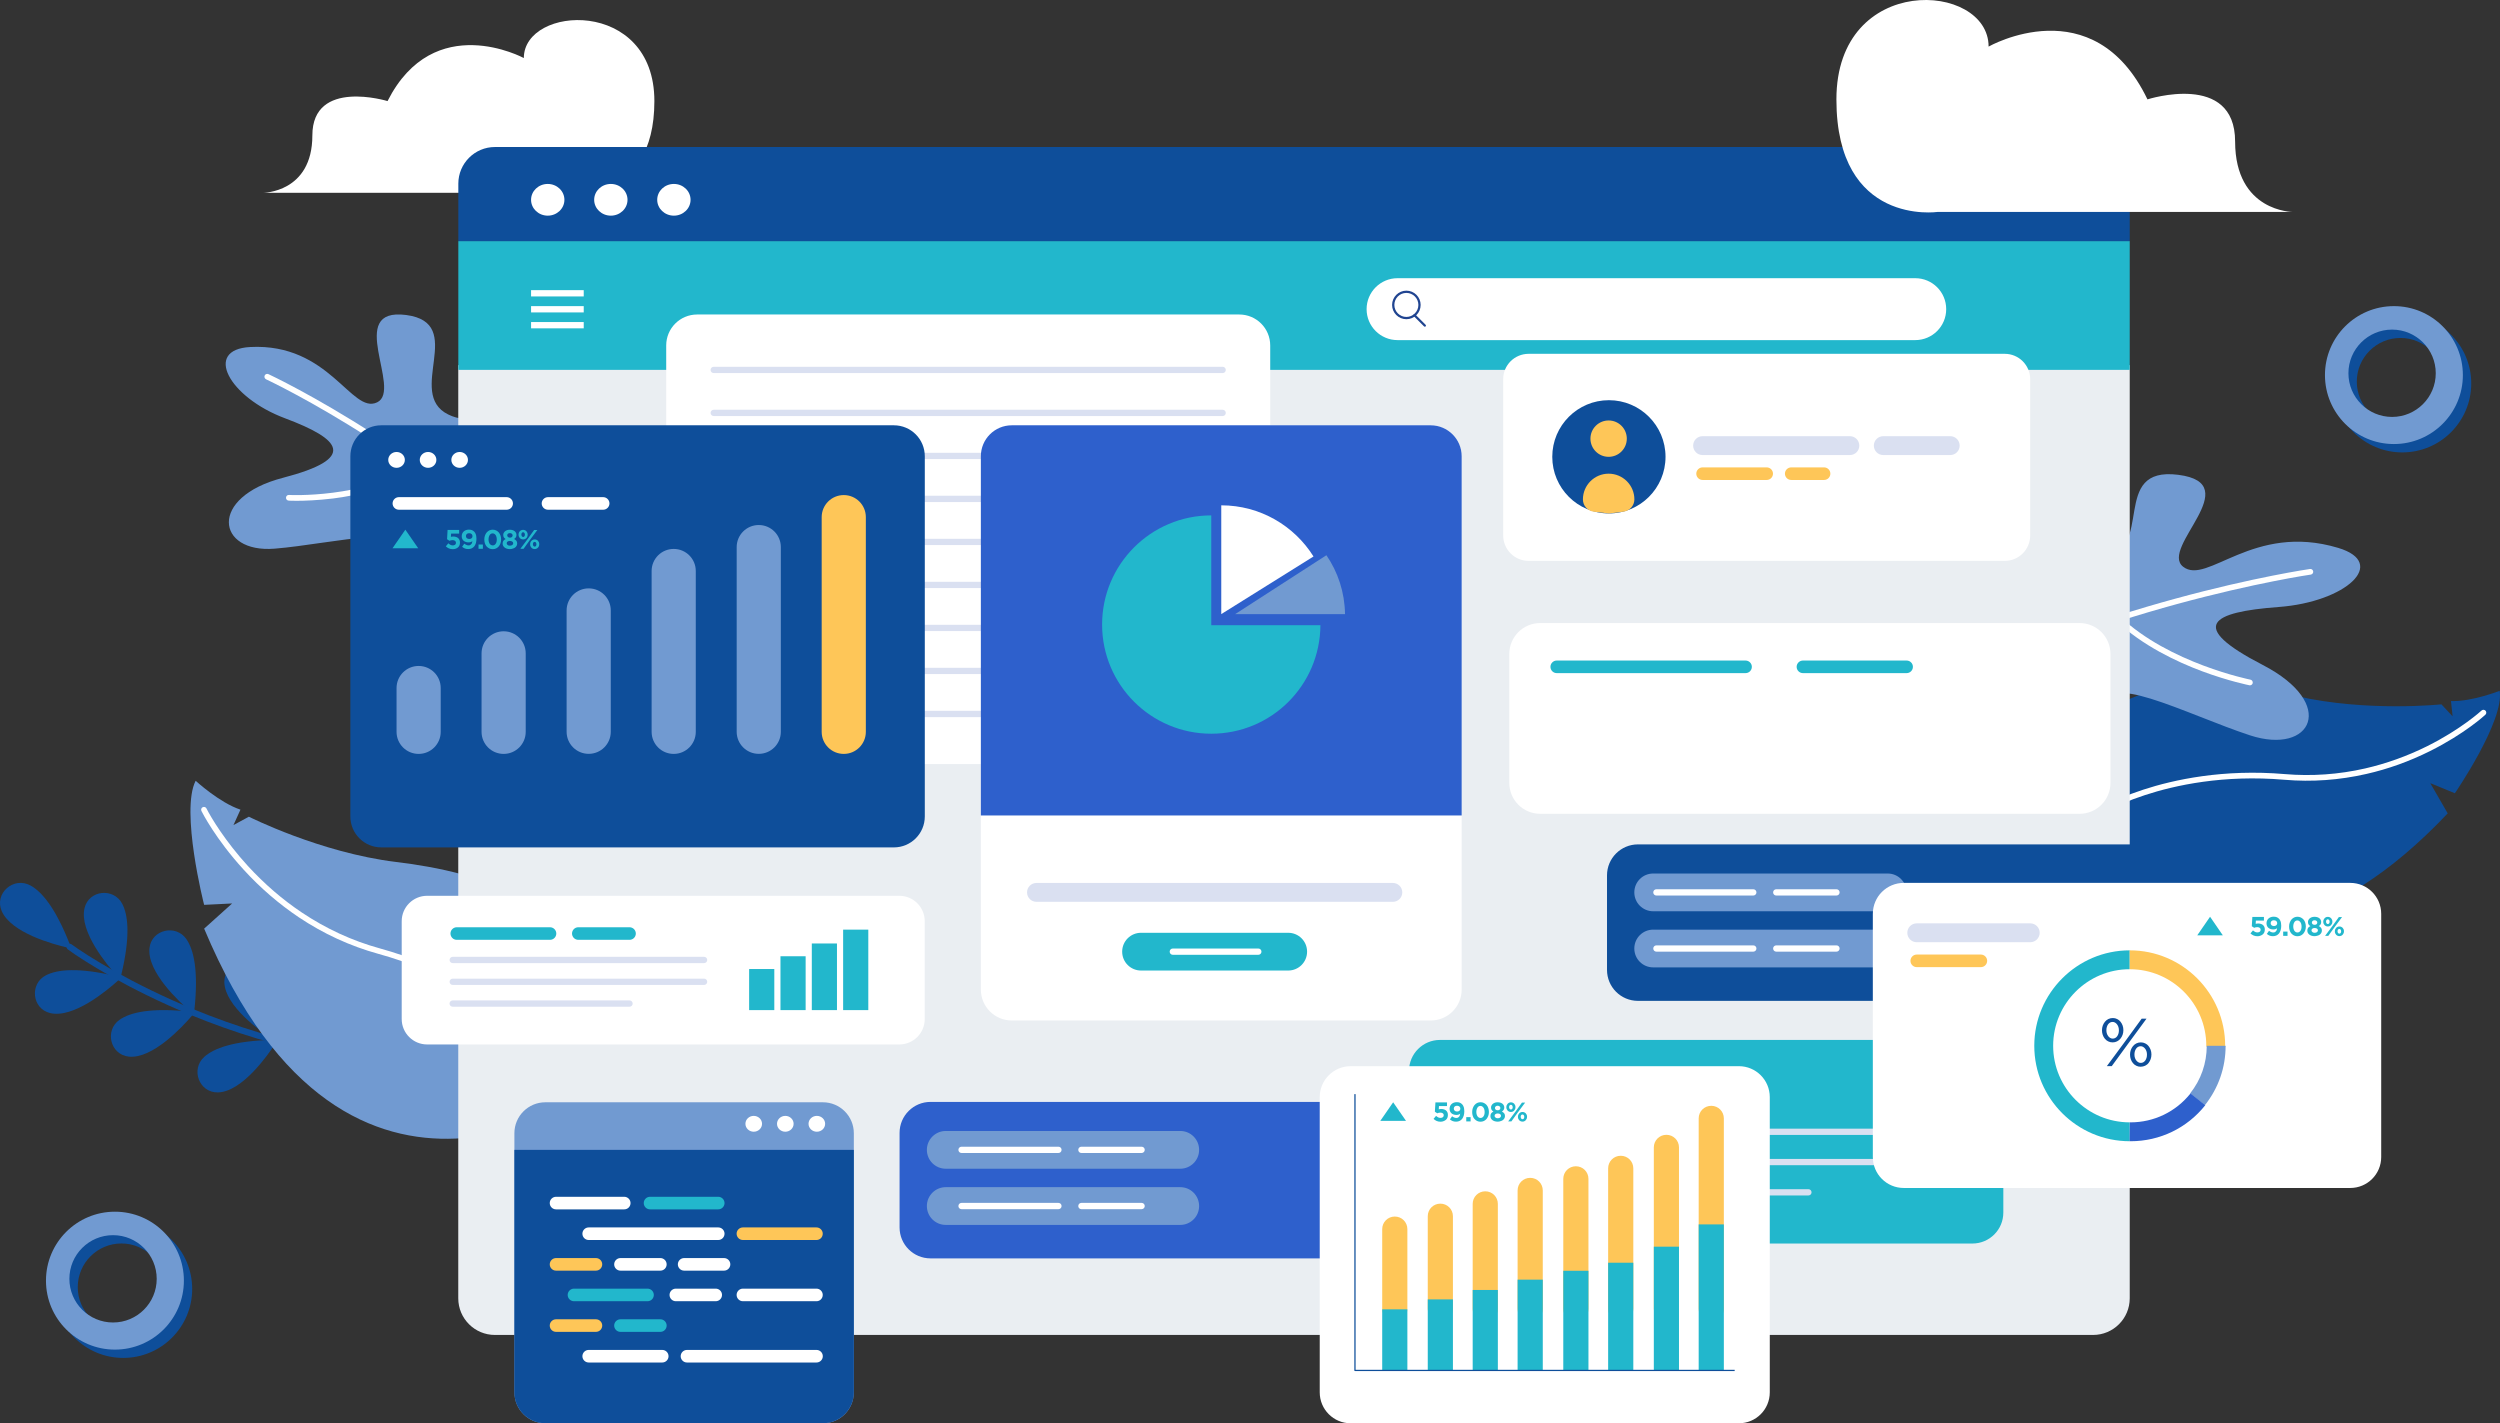 <?xml version="1.0" encoding="UTF-8"?>
<svg id="Layer_2" data-name="Layer 2" xmlns="http://www.w3.org/2000/svg" viewBox="0 0 3973.48 2262.16">
  <rect x="0" y="0" width="3973.48" height="2262.16" fill="#333333" stroke="none"/>
  <defs>
    <style>
      .cls-1 {
        fill: #719ad1;
      }

      .cls-1, .cls-2, .cls-3, .cls-4, .cls-5, .cls-6, .cls-7, .cls-8, .cls-9 {
        stroke-width: 0px;
      }

      .cls-2 {
        fill: #2e60cc;
      }

      .cls-3 {
        fill: #0e4e9a;
      }

      .cls-4 {
        fill: #22b7cc;
      }

      .cls-5 {
        fill: #204490;
      }

      .cls-6 {
        fill: #dae0f1;
      }

      .cls-7 {
        fill: #fec658;
      }

      .cls-8 {
        fill: #fff;
      }

      .cls-9 {
        fill: #eaeef2;
      }
    </style>
  </defs>
  <g id="Layer_2-2" data-name="Layer 2">
    <g id="Background">
      <g>
        <g>
          <path class="cls-3" d="m3972.97,1097.96s-44.2,17.5-77.4,16.3l2.6,24.3-17.8-19.1s-118,12.6-230.2-13.1c-112.1-25.7-358.1-66.3-394.8,202.9,0,0,262.5,377.6,635-16.5l-27.7-48,39.1,16s78.8-114.8,71.2-162.8h0Z"/>
          <path class="cls-8" d="m3325.67,1300.56c-1.5,0-2.9-.7-3.8-2-1.4-2.1-.8-4.9,1.3-6.2,1.2-.8,30.4-19.9,83.1-37.2,48.6-15.9,127.2-33.2,225.5-24.8,42.5,3.6,85.4.6,127.4-9,33.6-7.7,66.8-19.6,98.6-35.4,54.2-27,86-56.3,86.3-56.6,1.8-1.7,4.7-1.6,6.4.2,1.7,1.8,1.6,4.7-.2,6.4-1.3,1.2-32.9,30.3-88.2,57.9-32.5,16.2-66.3,28.4-100.7,36.2-43,9.9-86.9,13-130.4,9.3-96.8-8.3-174.1,8.7-221.9,24.4-51.7,16.9-80.7,36-81,36.2-.7.4-1.6.6-2.4.6h0Z"/>
        </g>
        <g>
          <path class="cls-1" d="m3124.97,1076.26s-88.8-181.5,19.2-233.5,112,60,197,46,11-148.1,121-134.1c110,14.1-30.5,116.1,7.7,146.1s111-70.6,246.3-30c80,24,12.8,86-94.6,94s-145.4,30-25.4,92,78,144-20,112-250-112-218-34-126,182-228-50"/>
          <g>
            <path class="cls-8" d="m3010.07,1139.26c-1.6,0-3.1-.8-3.9-2.3-1.2-2.2-.4-4.9,1.7-6.1,162.6-91.1,334.3-147.9,449.8-179.4,125.1-34.2,212.9-47,213.8-47.1,2.5-.4,4.7,1.3,5.1,3.8s-1.4,4.7-3.8,5.1c-.9.1-88.3,12.9-212.9,46.9-114.9,31.4-285.8,87.9-447.6,178.5-.7.4-1.4.6-2.2.6h0Z"/>
            <path class="cls-8" d="m3576.07,1089.26c-.3,0-.6,0-.9-.1s-33.2-6.6-75.5-22.4c-39.1-14.6-94.5-40.4-136.5-80.4-1.8-1.7-1.9-4.6-.2-6.4s4.6-1.9,6.4-.2c78.3,74.5,206.3,100.2,207.5,100.5,2.4.5,4,2.8,3.6,5.3-.4,2.2-2.3,3.7-4.4,3.7h0Z"/>
          </g>
        </g>
        <g>
          <path class="cls-3" d="m716.57,1697.26c-65.8,0-132.2-6.5-198.6-19.4-72.8-14.2-145.4-36.1-215.9-65.1-96.1-39.6-169.1-85.2-194.3-103.8-2.2-1.6-2.7-4.8-1.1-7,1.6-2.2,4.8-2.7,7-1.1,24.9,18.4,97.2,63.5,192.5,102.7,69.9,28.8,141.9,50.4,213.9,64.5,90,17.5,180.4,23.1,268.7,16.5,2.8-.2,5.2,1.9,5.4,4.6.2,2.8-1.9,5.2-4.6,5.4-24.2,1.8-48.6,2.7-73,2.7h0Z"/>
          <path class="cls-3" d="m48.57,1407.46c17.8,9.8,39.6,35.2,62.3,93.3,1.1,2.8-1.4,5.8-4.4,5.1-21.8-5-88.5-23-103.7-57.7-12.3-28.2,18.8-55.6,45.8-40.7h0Z"/>
          <path class="cls-3" d="m194.37,1436.66c9.3,18,13.1,51.4-1.7,113.1-.7,3-4.5,3.9-6.5,1.7-15.2-16.8-60.7-70.8-51.8-108.1,6.8-28.8,46.4-33,60-6.7h0Z"/>
          <path class="cls-3" d="m72.97,1550.16c18-9.3,51.4-13.1,113.1,1.7,3,.7,3.9,4.5,1.7,6.5-16.8,15.2-70.8,60.7-108.1,51.8-28.8-6.9-33-46.5-6.7-60Z"/>
          <path class="cls-3" d="m296.27,1492.66c11.5,16.7,19.5,49.3,12.7,112.4-.3,3-3.9,4.5-6.3,2.5-17.2-14.7-69.2-62.6-65.1-100.6,3.1-29.5,41.9-38.6,58.7-14.3h0Z"/>
          <path class="cls-3" d="m190.27,1620.66c16.7-11.5,49.4-19.5,112.4-12.7,3,.3,4.5,3.9,2.5,6.3-14.7,17.2-62.6,69.2-100.6,65.1-29.5-3.2-38.7-41.9-14.3-58.7h0Z"/>
          <path class="cls-3" d="m412.97,1539.36c13.6,15.1,25.7,46.4,27.1,109.8.1,3.1-3.3,4.9-5.9,3.3-19-12.4-76.7-53.1-77.6-91.3-.6-29.7,36.6-43.8,56.4-21.8h0Z"/>
          <path class="cls-3" d="m324.57,1679.86c15.1-13.6,46.4-25.7,109.8-27.1,3.1-.1,4.9,3.3,3.3,5.9-12.4,19-53.1,76.7-91.3,77.6-29.7.7-43.8-36.5-21.8-56.4Z"/>
        </g>
        <g>
          <path class="cls-1" d="m310.97,1240.96s37.8,34.8,71.2,45.9l-11.1,24.5,24.5-13.3s113,57.1,233.6,71.9,379.7,63.8,321.1,359.6c0,0-394.5,298.1-625.8-253.6l44.5-40-44.5,2.2c-.2-.1-38-149.7-13.5-197.2h0Z"/>
          <path class="cls-8" d="m884.87,1694.06c-1.4,0-2.8-.7-3.7-1.9-.2-.3-22.6-31.3-68.2-68.3-42-34.2-112.8-80.6-211.9-107.9-44.6-12.3-87.1-31.9-126.4-58.2-31.4-21.1-60.8-46.4-87.3-75.4-45.2-49.4-66.3-91.6-67.2-93.4-1.1-2.2-.2-4.9,2-6s4.9-.2,6,2c7.3,14.7,30.4,52.7,65.9,91.5,26.1,28.4,54.9,53.3,85.7,73.9,38.4,25.7,80,44.9,123.6,56.9,100.7,27.8,172.8,75.1,215.5,109.9,46.4,37.8,68.6,68.6,69.5,69.9,1.4,2,1,4.8-1,6.3-.7.4-1.6.7-2.5.7h0Z"/>
        </g>
        <g>
          <path class="cls-1" d="m845.77,891.06s124.8-153.4,46.9-229.4c-78-75.9-111.7,30.9-180.3-2.9s30.7-145.2-66.8-158.1c-97.6-12.8-5.4,119.1-46.1,138.8s-75.5-94.5-201.8-87.9c-74.7,3.9-34.2,79.7,55.2,113.2,89.3,33.4,115.8,63.7-3.3,94.7-119,30.9-105.4,119.9-13.3,112.6,92.2-7.3,243.4-47.9,195,19.5-48.4,67.4,58.1,205.4,207.8,6.5"/>
          <g>
            <path class="cls-8" d="m927.77,979.46c-1.2,0-2.5-.5-3.3-1.5-113.3-126-243.7-221.3-333.1-279.1-96.9-62.6-167.8-95.7-168.5-96-2.2-1.1-3.2-3.7-2.2-6s3.7-3.2,6-2.2c.7.3,72.2,33.7,169.6,96.6,89.9,58.1,220.9,153.9,334.9,280.6,1.7,1.8,1.5,4.7-.3,6.3-.9.9-2,1.3-3.1,1.3h0Z"/>
            <path class="cls-8" d="m471.77,795.96c-7.9,0-12.6-.2-13-.3-2.5-.1-4.4-2.3-4.2-4.8.1-2.5,2.3-4.4,4.8-4.2,1.2.1,117,6,203.7-46.9,2.1-1.3,4.9-.6,6.2,1.5,1.3,2.1.6,4.9-1.5,6.2-46.7,28.5-101,40.1-138.3,44.8-24.9,3-45.3,3.7-57.7,3.7h0Z"/>
          </g>
        </g>
        <path class="cls-9" d="m3326.77,2121.76H786.57c-32.1,0-58.2-26.1-58.2-58.2V580.36h2656.6v1483.2c0,32.1-26.1,58.2-58.2,58.2h0Z"/>
        <path class="cls-1" d="m866.77,1751.96h441.1c27.2,0,49.2,22,49.2,49.2v411.8c0,27.2-22,49.2-49.2,49.2h-441.1c-27.2,0-49.2-22-49.2-49.2v-411.8c0-27.2,22.1-49.2,49.2-49.2Z"/>
        <path class="cls-8" d="m417.87,306.46h484.4s137.8,18.9,137.8-145.8-207.5-152.6-207.5-68.4c0,0-142.8-77.4-216.6,68.4,0,0-119.5-36.5-119.5,54.6,0,91.2-78.6,91.2-78.6,91.2h0Z"/>
        <g>
          <ellipse class="cls-8" cx="1197.97" cy="1786.16" rx="13.2" ry="12.6"/>
          <ellipse class="cls-8" cx="1248.17" cy="1786.16" rx="13.2" ry="12.6"/>
          <ellipse class="cls-8" cx="1298.27" cy="1786.16" rx="13.2" ry="12.6"/>
        </g>
        <g>
          <path class="cls-3" d="m3818.17,499.86c-60.6,0-109.6,49.1-109.6,109.6s49.1,109.6,109.6,109.6,109.6-49.1,109.6-109.6-49.1-109.6-109.6-109.6h0Zm-2.9,176.1c-38.3,0-69.4-31.1-69.4-69.4s31.1-69.4,69.4-69.4,69.4,31.1,69.4,69.4-31.1,69.4-69.4,69.4Z"/>
          <path class="cls-1" d="m3804.87,486.56c-60.6,0-109.6,49.1-109.6,109.6s49.1,109.6,109.6,109.6,109.6-49.1,109.6-109.6-49-109.6-109.6-109.6h0Zm-2.9,176.1c-38.3,0-69.4-31.1-69.4-69.4s31.1-69.4,69.4-69.4,69.4,31.1,69.4,69.4-31.1,69.4-69.4,69.4Z"/>
        </g>
        <g>
          <path class="cls-3" d="m195.87,1939.06c-60.6,0-109.6,49.1-109.6,109.6s49.1,109.6,109.6,109.6,109.6-49.1,109.6-109.6-49-109.6-109.6-109.6h0Zm-2.9,176.1c-38.3,0-69.4-31.1-69.4-69.4s31.1-69.4,69.4-69.4,69.4,31.1,69.4,69.4c0,38.4-31.1,69.4-69.4,69.4Z"/>
          <path class="cls-1" d="m182.67,1925.86c-60.6,0-109.6,49.1-109.6,109.6s49.1,109.6,109.6,109.6,109.6-49.1,109.6-109.6-49.1-109.6-109.6-109.6Zm-3,176.1c-38.3,0-69.4-31.1-69.4-69.4s31.1-69.4,69.4-69.4,69.4,31.1,69.4,69.4c0,38.3-31,69.4-69.4,69.4Z"/>
        </g>
        <path class="cls-2" d="m1478.97,1751.36h814.6c27.2,0,49.2,22,49.2,49.2v150.3c0,27.2-22,49.2-49.2,49.2h-814.6c-27.2,0-49.2-22-49.2-49.2v-150.3c0-27.2,22.1-49.2,49.2-49.2Z"/>
        <g>
          <path class="cls-1" d="m1503.17,1797.56h372.7c16.6,0,30,13.4,30,30h0c0,16.6-13.4,30-30,30h-372.7c-16.6,0-30-13.4-30-30h0c0-16.5,13.5-30,30-30Z"/>
          <path class="cls-8" d="m1682.27,1832.56h-154c-2.8,0-5-2.2-5-5s2.2-5,5-5h154c2.8,0,5,2.2,5,5s-2.2,5-5,5Z"/>
          <path class="cls-8" d="m1814.47,1832.56h-95.7c-2.8,0-5-2.2-5-5s2.2-5,5-5h95.7c2.8,0,5,2.2,5,5s-2.3,5-5,5Z"/>
        </g>
        <g>
          <path class="cls-1" d="m1503.17,1886.86h372.7c16.6,0,30,13.4,30,30h0c0,16.6-13.4,30-30,30h-372.7c-16.6,0-30-13.4-30-30h0c0-16.6,13.5-30,30-30Z"/>
          <path class="cls-8" d="m1682.27,1921.86h-154c-2.8,0-5-2.2-5-5s2.2-5,5-5h154c2.8,0,5,2.2,5,5s-2.2,5-5,5Z"/>
          <path class="cls-8" d="m1814.47,1921.86h-95.7c-2.8,0-5-2.2-5-5s2.2-5,5-5h95.7c2.8,0,5,2.2,5,5s-2.3,5-5,5Z"/>
        </g>
        <path class="cls-8" d="m2448.07,990.26h857.1c27.2,0,49.2,22,49.2,49.2v204.8c0,27.2-22,49.2-49.2,49.2h-857.1c-27.2,0-49.2-22-49.2-49.2v-204.8c0-27.2,22-49.2,49.2-49.2Z"/>
        <path class="cls-3" d="m817.57,1827.56h539.5v385.3c0,27.1-22.1,49.2-49.2,49.2h-441.1c-27.2,0-49.2-22.1-49.2-49.2v-385.3h0Z"/>
        <path class="cls-8" d="m1608.17,675.96h665.8c27.2,0,49.2,22,49.2,49.2v847.6c0,27.2-22,49.2-49.2,49.2h-665.8c-27.2,0-49.2-22-49.2-49.2v-847.6c0-27.2,22-49.2,49.2-49.2Z"/>
        <rect class="cls-4" x="728.47" y="383.16" width="2656.5" height="204.7"/>
        <path class="cls-8" d="m2221.27,442.16h822.8c27.2,0,49.2,22,49.2,49.2h0c0,27.2-22,49.2-49.2,49.2h-822.8c-27.2,0-49.2-22-49.2-49.2h0c0-27.1,22-49.2,49.2-49.2Z"/>
        <path class="cls-8" d="m992.17,1922.16h-108.4c-5.5,0-10-4.5-10-10s4.5-10,10-10h108.4c5.5,0,10,4.5,10,10s-4.4,10-10,10Z"/>
        <path class="cls-8" d="m1141.57,1970.86h-205.9c-5.5,0-10-4.5-10-10s4.5-10,10-10h205.9c5.5,0,10,4.5,10,10s-4.5,10-10,10Z"/>
        <path class="cls-7" d="m1297.77,1970.86h-117c-5.5,0-10-4.5-10-10s4.5-10,10-10h116.9c5.5,0,10,4.5,10,10s-4.4,10-9.9,10Z"/>
        <path class="cls-8" d="m1297.77,2165.56h-205.9c-5.5,0-10-4.5-10-10s4.5-10,10-10h205.9c5.5,0,10,4.5,10,10s-4.5,10-10,10Z"/>
        <path class="cls-8" d="m1052.57,2165.56h-116.9c-5.5,0-10-4.5-10-10s4.5-10,10-10h116.9c5.5,0,10,4.5,10,10s-4.5,10-10,10Z"/>
        <path class="cls-8" d="m1297.77,2068.16h-117c-5.5,0-10-4.5-10-10s4.5-10,10-10h116.9c5.5,0,10,4.5,10,10s-4.4,10-9.9,10Z"/>
        <path class="cls-4" d="m1029.17,2068.16h-116.9c-5.5,0-10-4.5-10-10s4.5-10,10-10h116.9c5.5,0,10,4.5,10,10s-4.4,10-10,10Z"/>
        <path class="cls-4" d="m1141.57,1922.16h-108.4c-5.5,0-10-4.5-10-10s4.5-10,10-10h108.4c5.5,0,10,4.5,10,10s-4.5,10-10,10Z"/>
        <path class="cls-7" d="m947.17,2019.56h-63.4c-5.5,0-10-4.5-10-10s4.5-10,10-10h63.4c5.5,0,10,4.5,10,10s-4.5,10-10,10Z"/>
        <path class="cls-8" d="m1150.77,2019.56h-63.4c-5.5,0-10-4.5-10-10s4.5-10,10-10h63.4c5.5,0,10,4.5,10,10s-4.5,10-10,10Z"/>
        <path class="cls-8" d="m1049.57,2019.56h-63.4c-5.5,0-10-4.5-10-10s4.5-10,10-10h63.4c5.5,0,10,4.5,10,10s-4.4,10-10,10Z"/>
        <path class="cls-7" d="m947.17,2116.86h-63.4c-5.5,0-10-4.5-10-10s4.5-10,10-10h63.4c5.5,0,10,4.5,10,10s-4.5,10-10,10Z"/>
        <path class="cls-4" d="m1049.57,2116.86h-63.4c-5.5,0-10-4.5-10-10s4.5-10,10-10h63.4c5.5,0,10,4.5,10,10s-4.4,10-10,10Z"/>
        <path class="cls-8" d="m1137.57,2068.16h-63.4c-5.5,0-10-4.5-10-10s4.5-10,10-10h63.4c5.5,0,10,4.5,10,10s-4.5,10-10,10Z"/>
        <g>
          <path class="cls-4" d="m1813.57,1482.56h233.9c16.6,0,30,13.4,30,30h0c0,16.6-13.4,30-30,30h-233.9c-16.6,0-30-13.4-30-30h0c0-16.6,13.4-30,30-30Z"/>
          <path class="cls-8" d="m1999.97,1517.56h-135.9c-2.8,0-5-2.2-5-5s2.2-5,5-5h135.9c2.8,0,5,2.2,5,5s-2.3,5-5,5Z"/>
        </g>
        <path class="cls-3" d="m2603.37,1342.06h814.6c27.2,0,49.2,22,49.2,49.2v150.3c0,27.2-22,49.2-49.2,49.2h-814.6c-27.2,0-49.2-22-49.2-49.2v-150.3c0-27.1,22-49.2,49.2-49.2Z"/>
        <path class="cls-4" d="m2288.67,1652.86h846.2c27.2,0,49.2,22,49.2,49.2v225.2c0,27.2-22,49.2-49.2,49.2h-846.2c-27.2,0-49.2-22-49.2-49.2v-225.2c0-27.2,22.1-49.2,49.2-49.2Z"/>
        <g>
          <rect class="cls-8" x="844.07" y="461.16" width="83.7" height="10"/>
          <rect class="cls-8" x="844.07" y="486.56" width="83.7" height="10"/>
          <rect class="cls-8" x="844.07" y="511.86" width="83.7" height="10"/>
        </g>
        <g>
          <path class="cls-5" d="m2235.27,507.36c-12.5,0-22.7-10.2-22.7-22.7s10.2-22.7,22.7-22.7,22.7,10.2,22.7,22.7-10.1,22.7-22.7,22.7Zm0-41.8c-10.6,0-19.1,8.6-19.1,19.1s8.6,19.1,19.1,19.1,19.1-8.6,19.1-19.1-8.5-19.1-19.1-19.1Z"/>
          <path class="cls-5" d="m2264.67,519.26c-.5,0-.9-.2-1.3-.5l-16.4-16.4c-.7-.7-.7-1.8,0-2.5s1.8-.7,2.5,0l16.4,16.4c.7.7.7,1.8,0,2.5-.3.3-.8.5-1.2.5h0Z"/>
        </g>
        <path class="cls-4" d="m3030.37,1069.86h-164.8c-5.5,0-10-4.5-10-10s4.5-10,10-10h164.8c5.5,0,10,4.5,10,10s-4.5,10-10,10Z"/>
        <path class="cls-4" d="m2774.37,1069.86h-300.1c-5.5,0-10-4.5-10-10s4.5-10,10-10h300.1c5.5,0,10,4.5,10,10s-4.5,10-10,10h0Z"/>
        <path class="cls-6" d="m2213.77,1433.36h-566.4c-8.3,0-15-6.7-15-15s6.7-15,15-15h566.4c8.3,0,15,6.7,15,15s-6.7,15-15,15Z"/>
        <path class="cls-6" d="m3114.07,1803.86h-808.9c-2.8,0-5-2.2-5-5s2.2-5,5-5h808.9c2.8,0,5,2.2,5,5s-2.2,5-5,5Z"/>
        <path class="cls-6" d="m3114.07,1851.96h-808.9c-2.8,0-5-2.2-5-5s2.2-5,5-5h808.9c2.8,0,5,2.2,5,5s-2.2,5-5,5Z"/>
        <path class="cls-6" d="m2874.27,1900.06h-569.1c-2.8,0-5-2.2-5-5s2.2-5,5-5h569.1c2.8,0,5,2.2,5,5s-2.2,5-5,5Z"/>
        <path class="cls-8" d="m678.87,1423.76h750.5c22.3,0,40.4,18.1,40.4,40.4v155.5c0,22.3-18.1,40.4-40.4,40.4h-750.5c-22.3,0-40.4-18.1-40.4-40.4v-155.5c0-22.3,18.1-40.4,40.4-40.4Z"/>
        <path class="cls-4" d="m1000.57,1493.76h-81.4c-5.5,0-10-4.5-10-10s4.5-10,10-10h81.4c5.5,0,10,4.5,10,10s-4.5,10-10,10Z"/>
        <path class="cls-4" d="m874.17,1493.76h-148.2c-5.5,0-10-4.5-10-10s4.5-10,10-10h148.2c5.5,0,10,4.5,10,10s-4.5,10-10,10Z"/>
        <path class="cls-6" d="m1119.07,1530.76h-399.5c-2.8,0-5-2.2-5-5s2.2-5,5-5h399.5c2.8,0,5,2.2,5,5s-2.3,5-5,5Z"/>
        <path class="cls-6" d="m1119.07,1565.46h-399.5c-2.8,0-5-2.2-5-5s2.2-5,5-5h399.5c2.8,0,5,2.2,5,5s-2.3,5-5,5Z"/>
        <path class="cls-6" d="m1000.57,1600.06h-281.1c-2.8,0-5-2.2-5-5s2.2-5,5-5h281.1c2.8,0,5,2.2,5,5s-2.2,5-5,5h0Z"/>
        <rect class="cls-4" x="1190.67" y="1540.16" width="40" height="65.3"/>
        <rect class="cls-4" x="1240.47" y="1519.86" width="40" height="85.6"/>
        <rect class="cls-4" x="1290.27" y="1499.56" width="40" height="105.9"/>
        <rect class="cls-4" x="1340.07" y="1477.56" width="40" height="127.9"/>
        <path class="cls-3" d="m786.67,233.66h2540.1c32.1,0,58.2,26.1,58.2,58.2v91.4H728.47v-91.4c0-32.1,26.1-58.2,58.2-58.2Z"/>
        <path class="cls-8" d="m3644.27,336.86h-564.8s-160.7,23.2-160.7-178.9,241.9-187.2,241.9-83.9c0,0,166.5-95,252.5,83.9,0,0,139.3-44.8,139.3,67,.1,111.9,91.8,111.9,91.8,111.9h0Z"/>
        <g>
          <ellipse class="cls-8" cx="870.57" cy="317.56" rx="26.5" ry="25.2"/>
          <ellipse class="cls-8" cx="970.87" cy="317.56" rx="26.5" ry="25.2"/>
          <ellipse class="cls-8" cx="1071.07" cy="317.56" rx="26.5" ry="25.2"/>
        </g>
        <g>
          <path class="cls-8" d="m2429.57,562.36h756.8c22.3,0,40.4,18.1,40.4,40.4v248.3c0,22.3-18.1,40.4-40.4,40.4h-756.8c-22.3,0-40.4-18.1-40.4-40.4v-248.3c-.1-22.3,18-40.4,40.4-40.4Z"/>
          <g>
            <circle class="cls-3" cx="2557.17" cy="726.06" r="90"/>
            <path class="cls-7" d="m2580.37,813.26l-23.2,2.9-24.1-2.9c-9.8-1.2-17.2-9.5-17.2-19.5h0c0-22.6,18.3-40.9,40.9-40.9h0c22.6,0,40.9,18.3,40.9,40.9v.1c-.1,9.8-7.5,18.2-17.3,19.4Z"/>
            <circle class="cls-7" cx="2556.67" cy="697.16" r="28.9" transform="translate(1853.33 3252.14) rotate(-89.86)"/>
          </g>
          <path class="cls-6" d="m2940.17,723.26h-234.1c-8.3,0-15-6.7-15-15s6.7-15,15-15h234.1c8.3,0,15,6.7,15,15s-6.7,15-15,15Z"/>
          <path class="cls-6" d="m3099.67,723.26h-106.4c-8.3,0-15-6.7-15-15s6.7-15,15-15h106.4c8.3,0,15,6.7,15,15s-6.7,15-15,15Z"/>
          <path class="cls-7" d="m2807.97,762.86h-101.9c-5.5,0-10-4.5-10-10s4.5-10,10-10h101.9c5.5,0,10,4.5,10,10s-4.5,10-10,10Z"/>
          <path class="cls-7" d="m2899.17,762.86h-52.2c-5.5,0-10-4.5-10-10s4.5-10,10-10h52.2c5.5,0,10,4.5,10,10s-4.5,10-10,10Z"/>
        </g>
        <g>
          <path class="cls-1" d="m2627.57,1388.36h372.7c16.6,0,30,13.4,30,30h0c0,16.6-13.4,30-30,30h-372.7c-16.6,0-30-13.4-30-30h0c0-16.6,13.4-30,30-30Z"/>
          <path class="cls-8" d="m2786.67,1423.36h-154c-2.8,0-5-2.2-5-5s2.2-5,5-5h154c2.8,0,5,2.2,5,5s-2.3,5-5,5Z"/>
          <path class="cls-8" d="m2918.87,1423.36h-95.7c-2.8,0-5-2.2-5-5s2.2-5,5-5h95.7c2.8,0,5,2.2,5,5s-2.3,5-5,5Z"/>
        </g>
        <g>
          <path class="cls-1" d="m2627.57,1477.56h372.7c16.6,0,30,13.4,30,30h0c0,16.6-13.4,30-30,30h-372.7c-16.6,0-30-13.4-30-30h0c0-16.6,13.4-30,30-30Z"/>
          <path class="cls-8" d="m2786.67,1512.56h-154c-2.8,0-5-2.2-5-5s2.2-5,5-5h154c2.8,0,5,2.2,5,5s-2.3,5-5,5Z"/>
          <path class="cls-8" d="m2918.87,1512.56h-95.7c-2.8,0-5-2.2-5-5s2.2-5,5-5h95.7c2.8,0,5,2.2,5,5s-2.3,5-5,5Z"/>
        </g>
        <path class="cls-8" d="m3025.87,1403.26h709.6c27.2,0,49.2,22,49.2,49.2v386.5c0,27.2-22,49.2-49.2,49.2h-709.6c-27.2,0-49.2-22-49.2-49.2v-386.5c0-27.2,22-49.2,49.2-49.2Z"/>
        <g>
          <path class="cls-6" d="m3226.87,1497.56h-180.4c-8.3,0-15-6.7-15-15s6.7-15,15-15h180.4c8.3,0,15,6.7,15,15s-6.8,15-15,15Z"/>
          <path class="cls-7" d="m3148.37,1537.16h-101.9c-5.5,0-10-4.5-10-10s4.5-10,10-10h101.9c5.5,0,10,4.5,10,10s-4.5,10-10,10Z"/>
          <g>
            <path class="cls-4" d="m3588.07,1488.06c-2.4,0-4.5-.4-6.3-1.2-1.8-.8-3.4-1.9-4.9-3.3l4-4.8c1.1,1,2.3,1.8,3.4,2.4s2.4.8,3.7.8c1.5,0,2.8-.4,3.7-1.1s1.4-1.7,1.4-3.1v-.1c0-1.3-.5-2.3-1.5-3s-2.3-1.1-3.8-1.1c-.9,0-1.8.1-2.7.3-.8.2-1.6.5-2.3.8l-3.8-2.5.9-14.8h18.4v5.8h-12.8l-.3,5.2c.6-.1,1.2-.3,1.8-.4s1.3-.2,2.1-.2c1.4,0,2.8.2,4.1.6,1.3.4,2.4.9,3.4,1.7s1.7,1.8,2.3,3,.8,2.7.8,4.3v.1c0,1.6-.3,3-.8,4.3s-1.3,2.3-2.3,3.2-2.2,1.6-3.6,2.1c-1.6.7-3.2,1-4.9,1h0Z"/>
            <path class="cls-4" d="m3613.17,1482.06c1.1,0,2.1-.2,2.8-.7s1.4-1.1,1.8-1.7c.5-.7.8-1.4,1-2.2.2-.8.4-1.5.4-2.2-.8.7-1.6,1.2-2.6,1.5s-2.1.5-3.4.5c-1.6,0-3.1-.2-4.4-.7-1.3-.4-2.4-1.1-3.4-1.9-.9-.8-1.7-1.8-2.2-3s-.8-2.6-.8-4.1v-.1c0-1.5.3-2.9.8-4.2.6-1.3,1.3-2.4,2.3-3.3s2.2-1.7,3.6-2.2,3-.8,4.6-.8c1,0,1.9.1,2.7.2s1.6.3,2.2.6,1.3.6,1.9,1,1.2.9,1.8,1.5c.5.5,1,1.2,1.4,1.8.4.7.8,1.5,1.1,2.4s.6,1.9.7,3.1.3,2.5.3,3.9v.1c0,2.4-.3,4.6-.9,6.7-.6,2-1.4,3.7-2.5,5.2-1.1,1.4-2.5,2.5-4.1,3.3s-3.5,1.2-5.6,1.2-4.1-.3-5.6-1-2.9-1.5-4.2-2.6l3.5-5c1.1.9,2.1,1.5,3.1,1.9,1.2.6,2.4.8,3.7.8h0Zm1-10.2c1.6,0,2.9-.4,3.8-1.3.9-.8,1.4-1.9,1.4-3.2v-.1c0-1.3-.5-2.4-1.4-3.3-.9-.8-2.2-1.3-3.9-1.3s-2.9.4-3.8,1.3c-.9.8-1.3,1.9-1.3,3.3v.1c0,1.3.5,2.4,1.4,3.2s2.2,1.3,3.8,1.3h0Z"/>
            <path class="cls-4" d="m3628.87,1480.66h6.9v6.8h-6.9v-6.8Z"/>
            <path class="cls-4" d="m3651.47,1488.06c-2,0-3.8-.4-5.4-1.2-1.6-.8-3-1.9-4.2-3.2s-2.1-3-2.7-4.9-.9-3.9-.9-6.1v-.1c0-2.2.3-4.2,1-6.1s1.6-3.5,2.7-4.9c1.2-1.4,2.6-2.5,4.2-3.3s3.5-1.2,5.4-1.2,3.8.4,5.4,1.2c1.6.8,3,1.9,4.2,3.2s2.1,3,2.7,4.9,1,3.9,1,6.1v.1c0,2.2-.3,4.2-1,6.1s-1.6,3.5-2.7,4.9c-1.2,1.4-2.6,2.5-4.2,3.3s-3.5,1.2-5.5,1.2Zm.1-6c1,0,1.9-.2,2.7-.7.8-.5,1.5-1.1,2.1-2s1-1.8,1.3-3,.4-2.4.4-3.8v-.1c0-1.4-.2-2.6-.5-3.8s-.8-2.2-1.4-3-1.3-1.5-2.1-2c-.8-.5-1.7-.7-2.7-.7s-1.9.2-2.7.7c-.8.5-1.5,1.1-2,2s-1,1.8-1.3,3-.5,2.4-.5,3.8v.1c0,1.4.2,2.6.5,3.8.3,1.2.8,2.2,1.3,3,.6.8,1.3,1.5,2.1,2s1.8.7,2.8.7h0Z"/>
            <path class="cls-4" d="m3678.87,1487.96c-1.6,0-3.2-.2-4.6-.6s-2.6-1-3.7-1.8-1.8-1.7-2.4-2.7c-.6-1.1-.9-2.2-.9-3.6v-.1c0-1.8.4-3.3,1.2-4.4.8-1.1,2-2.1,3.6-2.8-1.2-.7-2.1-1.6-2.8-2.6-.7-1-1-2.3-1-3.9v-.1c0-1.1.2-2.2.8-3.2s1.2-1.9,2.1-2.6,2-1.3,3.3-1.8c1.3-.4,2.7-.6,4.3-.6s3,.2,4.3.6,2.4,1,3.3,1.7,1.6,1.6,2.1,2.6.8,2.1.8,3.2v.1c0,1.6-.3,2.9-1,3.9s-1.6,1.9-2.8,2.6c1.5.8,2.7,1.7,3.6,2.8.9,1.1,1.3,2.5,1.3,4.2v.1c0,1.4-.3,2.6-.9,3.7s-1.4,2-2.4,2.8-2.2,1.3-3.7,1.7-2.9.8-4.5.8h0Zm0-5.4c1.6,0,2.9-.4,3.8-1.1s1.4-1.6,1.4-2.7v-.1c0-1.2-.5-2.1-1.4-2.7s-2.2-1-3.7-1-2.8.3-3.7,1-1.4,1.6-1.4,2.7v.1c0,1,.5,1.9,1.4,2.6.7.8,2,1.2,3.6,1.2h0Zm0-12.7c1.3,0,2.4-.3,3.1-1s1.1-1.6,1.1-2.6v-.1c0-.9-.4-1.7-1.1-2.4-.7-.7-1.8-1.1-3.2-1.1s-2.4.3-3.2,1.1c-.7.7-1.1,1.5-1.1,2.4v.1c0,1.1.4,1.9,1.1,2.6s2,1,3.3,1h0Z"/>
            <path class="cls-4" d="m3699.77,1472.56c-1.1,0-2.1-.2-2.9-.6s-1.6-.9-2.3-1.6c-.6-.7-1.1-1.5-1.5-2.4-.3-.9-.5-1.9-.5-2.9v-.1c0-1.1.2-2,.5-3,.4-.9.9-1.7,1.5-2.4.6-.7,1.4-1.2,2.3-1.7.9-.4,1.9-.6,3-.6s2.1.2,2.9.6,1.6.9,2.3,1.6c.6.7,1.1,1.5,1.5,2.4.3.9.5,1.9.5,2.9v.1c0,1.1-.2,2.1-.5,3-.4.9-.9,1.7-1.5,2.4-.6.7-1.4,1.2-2.3,1.7-.9.4-1.9.6-3,.6Zm17.6-15h5.1l-12,16.1-9.9,13.8h-5.1l12-16.1,9.9-13.8Zm-17.6,3.6c-.9,0-1.6.4-2.1,1.1s-.7,1.6-.7,2.6v.1c0,1,.3,1.9.8,2.6s1.2,1.1,2.1,1.1,1.6-.4,2.1-1.1.7-1.6.7-2.6v-.1c0-1-.3-1.9-.8-2.6-.6-.7-1.3-1.1-2.1-1.1Zm18.4,26.7c-1.1,0-2.1-.2-2.9-.6s-1.6-.9-2.3-1.6c-.6-.7-1.1-1.5-1.5-2.4-.3-.9-.5-1.9-.5-2.9v-.1c0-1.1.2-2,.5-3,.4-.9.9-1.7,1.5-2.4.6-.7,1.4-1.2,2.3-1.7.9-.4,1.9-.6,3-.6s2.1.2,2.9.6,1.6.9,2.3,1.6c.6.7,1.1,1.5,1.5,2.4.3.9.5,1.9.5,2.9v.1c0,1.1-.2,2.1-.5,3-.4.9-.9,1.7-1.5,2.4-.6.7-1.4,1.2-2.3,1.7-1,.4-2,.6-3,.6Zm0-3.9c.9,0,1.6-.4,2.1-1.1s.7-1.6.7-2.6v-.1c0-1-.3-1.9-.8-2.6-.5-.8-1.2-1.1-2.1-1.1s-1.6.4-2.1,1.1-.7,1.6-.7,2.6v.1c0,1,.3,1.9.8,2.6s1.3,1.1,2.1,1.1h0Z"/>
          </g>
          <polygon class="cls-4" points="3492.27 1486.66 3512.67 1457.06 3532.97 1486.66 3492.27 1486.66"/>
        </g>
        <path class="cls-8" d="m1108.07,499.86h861.6c27.2,0,49.2,22,49.2,49.2v616.1c0,27.2-22,49.2-49.2,49.2h-861.6c-27.2,0-49.2-22-49.2-49.2v-616.1c0-27.2,22-49.2,49.2-49.2Z"/>
        <path class="cls-8" d="m2146.77,1694.56h616.9c27.2,0,49.2,22,49.2,49.2v469.2c0,27.2-22,49.2-49.2,49.2h-616.9c-27.2,0-49.2-22-49.2-49.2v-469.2c0-27.2,22.1-49.2,49.2-49.2Z"/>
        <g>
          <path class="cls-4" d="m2289.67,1782.86c-2.4,0-4.5-.4-6.3-1.2-1.8-.8-3.4-1.9-4.9-3.3l4-4.8c1.1,1,2.3,1.8,3.4,2.4,1.1.6,2.4.8,3.7.8,1.5,0,2.8-.4,3.7-1.1s1.4-1.7,1.4-3.1v-.1c0-1.3-.5-2.3-1.5-3s-2.3-1.1-3.8-1.1c-.9,0-1.8.1-2.7.3-.8.2-1.6.5-2.3.8l-3.8-2.5.9-14.8h18.4v5.8h-12.8l-.3,5.2c.6-.1,1.2-.3,1.8-.4s1.3-.2,2.1-.2c1.4,0,2.8.2,4.1.6s2.4.9,3.4,1.7,1.7,1.8,2.3,3,.8,2.7.8,4.3v.1c0,1.6-.3,3-.8,4.3s-1.3,2.3-2.3,3.2-2.2,1.6-3.6,2.1c-1.6.7-3.1,1-4.9,1h0Z"/>
          <path class="cls-4" d="m2314.77,1776.86c1.1,0,2.1-.2,2.8-.7s1.4-1.1,1.8-1.7c.5-.7.8-1.4,1-2.2.2-.8.4-1.5.4-2.2-.8.7-1.6,1.2-2.6,1.5s-2.1.5-3.4.5c-1.6,0-3.1-.2-4.4-.7-1.3-.4-2.4-1.1-3.4-1.9-.9-.8-1.7-1.8-2.2-3s-.8-2.6-.8-4.1v-.1c0-1.5.3-2.9.8-4.2.6-1.3,1.3-2.4,2.3-3.3s2.2-1.7,3.6-2.2c1.4-.5,3-.8,4.6-.8,1,0,1.9.1,2.7.2s1.6.3,2.2.6,1.3.6,1.9,1c.6.4,1.2.9,1.8,1.5.5.5,1,1.2,1.4,1.8.4.7.8,1.5,1.1,2.4s.6,1.9.7,3.1.3,2.5.3,3.9v.1c0,2.4-.3,4.6-.9,6.7-.6,2-1.4,3.7-2.5,5.2s-2.5,2.5-4.1,3.3-3.5,1.2-5.6,1.2-4.1-.3-5.6-1-2.9-1.5-4.2-2.6l3.5-5c1.1.9,2.1,1.5,3.1,1.9,1.3.6,2.4.8,3.7.8h0Zm1.1-10.2c1.6,0,2.9-.4,3.8-1.3.9-.8,1.4-1.9,1.4-3.2v-.1c0-1.3-.5-2.4-1.4-3.3-.9-.8-2.2-1.3-3.9-1.3s-2.9.4-3.8,1.3-1.3,1.9-1.3,3.3v.1c0,1.3.5,2.4,1.4,3.2s2.1,1.3,3.8,1.3h0Z"/>
          <path class="cls-4" d="m2330.47,1775.56h6.9v6.8h-6.9v-6.8Z"/>
          <path class="cls-4" d="m2353.07,1782.86c-2,0-3.8-.4-5.4-1.2-1.6-.8-3-1.9-4.2-3.2s-2.1-3-2.7-4.9c-.6-1.9-.9-3.9-.9-6.1v-.1c0-2.2.3-4.2,1-6.1s1.6-3.5,2.7-4.9c1.2-1.4,2.6-2.5,4.2-3.3s3.5-1.2,5.4-1.2,3.8.4,5.4,1.2c1.6.8,3,1.9,4.2,3.2s2.1,3,2.7,4.9c.6,1.9,1,3.9,1,6.1v.1c0,2.2-.3,4.2-1,6.1s-1.6,3.5-2.7,4.9c-1.2,1.4-2.6,2.5-4.2,3.3-1.7.8-3.5,1.2-5.5,1.2h0Zm.1-6c1,0,1.9-.2,2.7-.7s1.5-1.1,2.1-2,1-1.8,1.3-3,.4-2.4.4-3.8v-.1c0-1.4-.2-2.6-.5-3.8s-.8-2.2-1.4-3c-.6-.8-1.3-1.5-2.1-2s-1.7-.7-2.7-.7-1.9.2-2.7.7-1.5,1.1-2,2-1,1.8-1.3,3-.5,2.4-.5,3.8v.1c0,1.4.2,2.6.5,3.8.3,1.2.8,2.2,1.3,3,.6.8,1.3,1.5,2.1,2s1.8.7,2.8.7h0Z"/>
          <path class="cls-4" d="m2380.47,1782.76c-1.6,0-3.2-.2-4.6-.6-1.4-.4-2.6-1-3.7-1.8s-1.8-1.7-2.4-2.7c-.6-1.1-.9-2.2-.9-3.6v-.1c0-1.8.4-3.3,1.2-4.4s2-2.1,3.6-2.8c-1.2-.7-2.1-1.6-2.8-2.6s-1-2.3-1-3.9v-.1c0-1.1.2-2.2.8-3.2s1.2-1.9,2.1-2.6,2-1.3,3.3-1.8c1.3-.4,2.7-.6,4.3-.6s3,.2,4.3.6,2.4,1,3.3,1.7,1.6,1.6,2.1,2.6.8,2.1.8,3.2v.1c0,1.6-.3,2.9-1,3.9s-1.6,1.9-2.8,2.6c1.5.8,2.7,1.7,3.6,2.8.9,1.1,1.3,2.5,1.3,4.2v.1c0,1.4-.3,2.6-.9,3.7s-1.4,2-2.4,2.8-2.2,1.3-3.7,1.7c-1.3.6-2.9.8-4.5.8h0Zm0-5.4c1.6,0,2.9-.4,3.8-1.1s1.4-1.6,1.4-2.7v-.1c0-1.2-.5-2.1-1.4-2.7s-2.2-1-3.7-1-2.8.3-3.7,1-1.4,1.6-1.4,2.7v.1c0,1,.5,1.9,1.4,2.6.7.8,2,1.2,3.6,1.2h0Zm0-12.7c1.3,0,2.4-.3,3.1-1,.8-.7,1.1-1.6,1.1-2.6v-.1c0-.9-.4-1.7-1.1-2.4-.7-.7-1.8-1.1-3.2-1.1s-2.4.3-3.2,1.1c-.7.7-1.1,1.5-1.1,2.4v.1c0,1.1.4,1.9,1.1,2.6s2,1,3.3,1h0Z"/>
          <path class="cls-4" d="m2401.37,1767.36c-1.1,0-2.1-.2-2.9-.6s-1.6-.9-2.3-1.6c-.6-.7-1.1-1.5-1.5-2.4-.3-.9-.5-1.9-.5-2.9v-.1c0-1.1.2-2,.5-3,.4-.9.9-1.7,1.5-2.4s1.4-1.2,2.3-1.7c.9-.4,1.9-.6,3-.6s2.1.2,2.9.6,1.6.9,2.3,1.6c.6.7,1.1,1.5,1.5,2.4.3.9.5,1.9.5,2.9v.1c0,1.1-.2,2-.5,3-.4.9-.9,1.7-1.5,2.4-.6.7-1.4,1.2-2.3,1.7-.9.4-1.9.6-3,.6h0Zm17.6-14.9h5.1l-12,16.1-9.9,13.8h-5.1l12-16.1,9.9-13.8Zm-17.6,3.5c-.9,0-1.6.4-2.1,1.1s-.7,1.6-.7,2.6v.1c0,1,.3,1.9.8,2.6s1.2,1.1,2.1,1.1,1.6-.4,2.1-1.1.7-1.6.7-2.6v-.1c0-1-.3-1.9-.8-2.6-.5-.7-1.2-1.1-2.1-1.1h0Zm18.4,26.7c-1.1,0-2.1-.2-2.9-.6s-1.6-.9-2.3-1.6c-.6-.7-1.1-1.5-1.5-2.4-.3-.9-.5-1.9-.5-2.9v-.1c0-1.1.2-2,.5-3,.4-.9.9-1.7,1.5-2.4.6-.7,1.4-1.2,2.3-1.7.9-.4,1.9-.6,3-.6s2.1.2,2.9.6,1.6.9,2.3,1.6c.6.7,1.1,1.5,1.5,2.4.3.9.5,1.9.5,2.9v.1c0,1.1-.2,2-.5,3-.4.9-.9,1.7-1.5,2.4-.6.7-1.4,1.2-2.3,1.7s-1.9.7-3,.6h0Zm.1-3.8c.9,0,1.6-.4,2.1-1.1s.7-1.6.7-2.6v-.1c0-1-.3-1.9-.8-2.6-.5-.8-1.2-1.1-2.1-1.1s-1.6.4-2.1,1.1-.7,1.6-.7,2.6v.1c0,1,.3,1.9.8,2.6s1.2,1.1,2.1,1.1h0Z"/>
        </g>
        <polygon class="cls-4" points="2193.87 1781.46 2214.27 1751.96 2234.67 1781.46 2193.87 1781.46"/>
        <path class="cls-7" d="m2216.87,2100.26c-11.1,0-20-8.9-20-20v-126.7c0-11.1,8.9-20,20-20s20,8.9,20,20v126.7c0,11.1-9,20-20,20Z"/>
        <path class="cls-7" d="m2289.27,2100.26c-11.1,0-20-8.9-20-20v-147.2c0-11.1,8.9-20,20-20s20,8.9,20,20v147.2c0,11.1-8.9,20-20,20Z"/>
        <path class="cls-7" d="m2360.67,2100.26c-11.1,0-20-8.9-20-20v-166.8c0-11.1,8.9-20,20-20s20,8.9,20,20v166.8c0,11.1-8.9,20-20,20Z"/>
        <path class="cls-7" d="m2432.07,2100.26c-11.1,0-20-8.9-20-20v-188.2c0-11.1,8.9-20,20-20s20,8.9,20,20v188.2c0,11.1-9,20-20,20Z"/>
        <path class="cls-7" d="m2504.67,2100.26c-11.1,0-20-8.9-20-20v-206.6c0-11.1,8.9-20,20-20s20,8.9,20,20v206.6c0,11.1-9,20-20,20Z"/>
        <path class="cls-7" d="m2575.97,2100.26c-11.1,0-20-8.9-20-20v-223.3c0-11.1,8.9-20,20-20s20,8.9,20,20v223.3c0,11.1-9,20-20,20Z"/>
        <path class="cls-7" d="m2648.57,2100.26c-11.1,0-20-8.9-20-20v-256.6c0-11.1,8.9-20,20-20s20,8.9,20,20v256.6c0,11.1-9,20-20,20Z"/>
        <rect class="cls-4" x="2196.87" y="2081.06" width="40" height="97.2"/>
        <g>
          <path class="cls-6" d="m1943.27,592.96h-808.9c-2.8,0-5-2.2-5-5s2.2-5,5-5h808.9c2.8,0,5,2.2,5,5s-2.2,5-5,5Z"/>
          <path class="cls-6" d="m1943.27,661.26h-808.9c-2.8,0-5-2.2-5-5s2.2-5,5-5h808.9c2.8,0,5,2.2,5,5s-2.2,5-5,5Z"/>
          <path class="cls-6" d="m1703.47,729.66h-569c-2.8,0-5-2.2-5-5s2.2-5,5-5h569.1c2.8,0,5,2.2,5,5s-2.4,5-5.1,5h0Z"/>
          <path class="cls-6" d="m1943.27,797.96h-808.9c-2.8,0-5-2.2-5-5s2.2-5,5-5h808.9c2.8,0,5,2.2,5,5s-2.2,5-5,5Z"/>
          <path class="cls-6" d="m1943.27,866.36h-808.9c-2.8,0-5-2.2-5-5s2.2-5,5-5h808.9c2.8,0,5,2.2,5,5s-2.2,5-5,5Z"/>
          <path class="cls-6" d="m1703.47,934.66h-569c-2.8,0-5-2.2-5-5s2.2-5,5-5h569.1c2.8,0,5,2.2,5,5s-2.4,5-5.1,5h0Z"/>
          <path class="cls-6" d="m1943.27,1003.06h-808.9c-2.8,0-5-2.2-5-5s2.2-5,5-5h808.9c2.8,0,5,2.2,5,5s-2.2,5-5,5Z"/>
          <path class="cls-6" d="m1943.27,1071.36h-808.9c-2.8,0-5-2.2-5-5s2.2-5,5-5h808.9c2.8,0,5,2.2,5,5s-2.2,5-5,5Z"/>
          <path class="cls-6" d="m1703.47,1139.76h-569c-2.8,0-5-2.2-5-5s2.2-5,5-5h569.1c2.8,0,5,2.2,5,5s-2.4,5-5.1,5h0Z"/>
        </g>
        <rect class="cls-4" x="2269.27" y="2065.26" width="40" height="112.9"/>
        <rect class="cls-4" x="2340.67" y="2050.26" width="40" height="127.9"/>
        <rect class="cls-4" x="2412.07" y="2033.86" width="40" height="144.3"/>
        <rect class="cls-4" x="2484.67" y="2019.76" width="40" height="158.4"/>
        <rect class="cls-4" x="2555.97" y="2006.96" width="40" height="171.2"/>
        <rect class="cls-4" x="2628.57" y="1981.46" width="40" height="196.8"/>
        <path class="cls-7" d="m2719.87,2100.26c-11.1,0-20-8.9-20-20v-302.7c0-11.1,8.9-20,20-20s20,8.9,20,20v302.7c0,11.1-9,20-20,20Z"/>
        <rect class="cls-4" x="2699.87" y="1946.06" width="40" height="232.1"/>
        <path class="cls-3" d="m2757.07,2179.16h-603.5c-.6,0-1-.4-1-1v-439.2h2v438.2h602.5v2h0Z"/>
        <path class="cls-3" d="m3357.77,1656.76c-2.6,0-4.9-.5-7-1.6-2.1-1-3.9-2.4-5.3-4.2-1.5-1.8-2.6-3.8-3.4-6.1-.8-2.3-1.2-4.7-1.2-7.2v-.2c0-2.6.4-5,1.2-7.3s2-4.3,3.5-6.2,3.3-3.2,5.4-4.3c2.1-1,4.5-1.6,7.1-1.6s4.8.5,6.9,1.6c2.1,1,3.9,2.4,5.3,4.2s2.6,3.8,3.4,6.1c.8,2.3,1.2,4.7,1.2,7.2v.2c0,2.6-.4,5-1.2,7.3s-2,4.3-3.5,6.2-3.3,3.2-5.4,4.3c-2.1,1.1-4.4,1.6-7,1.6h0Zm0-32.5c-1.5,0-2.9.3-4.1,1s-2.2,1.6-3.1,2.8c-.9,1.2-1.5,2.6-2,4.2s-.7,3.3-.7,5.1v.2c0,1.9.2,3.6.8,5.2.5,1.6,1.2,3,2.2,4.2.9,1.2,2,2.1,3.2,2.8,1.2.7,2.5,1,3.9,1s2.8-.3,4-1,2.3-1.6,3.1-2.8c.9-1.2,1.5-2.6,2-4.2s.7-3.3.7-5.1v-.2c0-1.9-.3-3.6-.8-5.2s-1.3-3-2.2-4.2-2-2.1-3.2-2.8c-1.1-.7-2.4-1-3.8-1h0Zm46.2-5.2h7.7l-29.1,39.6-26.2,35.9h-7.8l29.1-39.4,26.3-36.1h0Zm-1.7,76.4c-2.5,0-4.8-.5-6.9-1.6-2.1-1-3.9-2.4-5.3-4.2-1.5-1.8-2.6-3.8-3.4-6.1-.8-2.3-1.2-4.7-1.2-7.2v-.2c0-2.6.4-5,1.2-7.3s2-4.3,3.5-6.2,3.3-3.2,5.4-4.3c2.1-1,4.4-1.6,7-1.6s4.9.5,7,1.6c2.1,1,3.9,2.4,5.3,4.2s2.6,3.8,3.4,6.1c.8,2.3,1.2,4.7,1.2,7.2v.2c0,2.6-.4,5-1.2,7.3s-2,4.3-3.4,6.2-3.3,3.2-5.4,4.3c-2.3,1-4.6,1.6-7.2,1.6Zm.2-6.1c1.5,0,2.9-.3,4.1-1s2.2-1.6,3.1-2.8c.9-1.2,1.5-2.6,2-4.2s.7-3.3.7-5.1v-.2c0-1.9-.2-3.6-.8-5.2-.5-1.6-1.2-3-2.2-4.2s-2-2.1-3.2-2.8c-1.2-.7-2.5-1-3.9-1s-2.8.3-4,1-2.3,1.6-3.1,2.8c-.9,1.2-1.5,2.6-2,4.2s-.7,3.3-.7,5.1v.2c0,1.9.2,3.6.8,5.2.5,1.6,1.2,3,2.2,4.2.9,1.2,2,2.1,3.2,2.8,1,.7,2.3,1,3.8,1h0Z"/>
        <path class="cls-2" d="m1608.17,675.96h665.8c27.1,0,49.2,22.1,49.2,49.2v570.9h-764.2v-570.9c0-27.2,22-49.2,49.2-49.2h0Z"/>
        <path class="cls-4" d="m1925.17,993.76v-174.6c-95.8,0-173.5,77.7-173.5,173.5s77.7,173.5,173.5,173.5,172.9-77.1,173.5-172.5h-173.5v.1Z"/>
        <path class="cls-8" d="m2087.67,884.46c-30.6-48.8-84.8-81.3-146.6-81.3v172.9l146.6-91.6Z"/>
        <path class="cls-1" d="m1963.17,976.06h174.6c-.5-34.7-11.3-66.9-29.6-93.6l-145,93.6h0Z"/>
        <path class="cls-3" d="m606.07,675.96h814.6c27.2,0,49.2,22,49.2,49.2v572.5c0,27.2-22,49.2-49.2,49.2h-814.6c-27.2,0-49.2-22-49.2-49.2v-572.5c0-27.2,22-49.2,49.2-49.2Z"/>
        <g>
          <ellipse class="cls-8" cx="630.27" cy="730.96" rx="13.2" ry="12.6"/>
          <ellipse class="cls-8" cx="680.37" cy="730.96" rx="13.2" ry="12.6"/>
          <ellipse class="cls-8" cx="730.57" cy="730.96" rx="13.2" ry="12.6"/>
        </g>
        <path class="cls-8" d="m805.27,810.16h-171.3c-5.5,0-10-4.5-10-10s4.5-10,10-10h171.3c5.5,0,10,4.5,10,10s-4.4,10-10,10h0Z"/>
        <path class="cls-8" d="m958.67,810.16h-87.7c-5.5,0-10-4.5-10-10s4.5-10,10-10h87.7c5.5,0,10,4.5,10,10s-4.5,10-10,10Z"/>
        <g>
          <path class="cls-1" d="m665.37,1058.46h0c19.4,0,35.1,15.7,35.1,35.1v69.6c0,19.4-15.7,35.1-35.1,35.1h0c-19.4,0-35.1-15.7-35.1-35.1v-69.6c0-19.4,15.7-35.1,35.1-35.1Z"/>
          <path class="cls-1" d="m800.47,1003.36h0c19.4,0,35.1,15.7,35.1,35.1v124.7c0,19.4-15.7,35.1-35.1,35.1h0c-19.4,0-35.1-15.7-35.1-35.1v-124.7c0-19.4,15.7-35.1,35.1-35.1Z"/>
          <path class="cls-1" d="m1070.77,872.46h0c19.4,0,35.1,15.7,35.1,35.1v255.6c0,19.4-15.7,35.1-35.1,35.1h0c-19.4,0-35.1-15.7-35.1-35.1v-255.6c0-19.4,15.7-35.1,35.1-35.1Z"/>
          <path class="cls-1" d="m1205.97,834.46h0c19.4,0,35.1,15.7,35.1,35.1v293.5c0,19.4-15.7,35.1-35.1,35.1h0c-19.4,0-35.1-15.7-35.1-35.1v-293.5c0-19.4,15.7-35.1,35.1-35.1Z"/>
          <path class="cls-7" d="m1341.07,786.86h0c19.4,0,35.1,15.7,35.1,35.1v341.2c0,19.4-15.7,35.1-35.1,35.1h0c-19.4,0-35.1-15.7-35.1-35.1v-341.2c0-19.4,15.7-35.1,35.1-35.1Z"/>
          <path class="cls-1" d="m935.67,935.16h0c19.4,0,35.1,15.7,35.1,35.1v192.8c0,19.4-15.7,35.1-35.1,35.1h0c-19.4,0-35.1-15.7-35.1-35.1v-192.8c0-19.4,15.7-35.1,35.1-35.1Z"/>
        </g>
        <g>
          <path class="cls-4" d="m719.77,872.86c-2.4,0-4.5-.4-6.3-1.2s-3.4-1.9-4.9-3.3l4-4.8c1.1,1,2.3,1.8,3.4,2.4,1.1.6,2.4.9,3.7.9,1.5,0,2.8-.4,3.7-1.1s1.3-1.7,1.3-3.1v-.1c0-1.3-.5-2.3-1.5-3s-2.3-1.1-3.8-1.1c-.9,0-1.8.1-2.7.3-.8.2-1.6.5-2.3.8l-3.8-2.5.8-14.8h18.4v5.8h-12.8l-.3,5.2c.6-.1,1.2-.3,1.8-.4.6-.1,1.3-.1,2.1-.1,1.5,0,2.8.2,4.1.6,1.3.4,2.4.9,3.3,1.7s1.7,1.8,2.3,3c.5,1.2.8,2.7.8,4.3v.1c0,1.6-.3,3-.8,4.3s-1.3,2.3-2.3,3.2-2.2,1.6-3.6,2.1c-1.4.5-2.9.8-4.6.8h0Z"/>
          <path class="cls-4" d="m744.77,866.86c1.1,0,2.1-.2,2.8-.7s1.3-1.1,1.8-1.7c.5-.7.8-1.4,1-2.2s.3-1.5.4-2.2c-.8.7-1.7,1.2-2.7,1.5s-2.1.5-3.4.5c-1.6,0-3.1-.2-4.4-.7-1.3-.4-2.4-1.1-3.4-1.9-.9-.8-1.7-1.8-2.2-3s-.8-2.5-.8-4.1v-.1c0-1.5.3-2.9.8-4.2.6-1.3,1.3-2.4,2.3-3.3,1-.9,2.2-1.7,3.6-2.2s3-.8,4.6-.8c1,0,1.9.1,2.7.2.8.1,1.6.3,2.2.6.7.3,1.3.6,1.9,1s1.2.9,1.8,1.5c.5.5,1,1.2,1.4,1.8.4.7.8,1.5,1.1,2.4.3.9.6,1.9.7,3.1.2,1.1.3,2.5.3,3.9v.1c0,2.4-.3,4.6-.8,6.6-.6,2-1.4,3.7-2.5,5.2-1.1,1.4-2.5,2.5-4.1,3.3s-3.5,1.2-5.6,1.2-4.1-.3-5.6-1-3-1.5-4.2-2.6l3.5-5c1.1.9,2.1,1.5,3.1,1.9,1.3.7,2.4.9,3.7.9h0Zm1.1-10.2c1.6,0,2.9-.4,3.8-1.3.9-.8,1.3-1.9,1.3-3.2v-.1c0-1.3-.5-2.4-1.4-3.3-.9-.8-2.2-1.3-3.9-1.3s-2.9.4-3.8,1.3-1.3,1.9-1.3,3.3v.1c0,1.3.5,2.4,1.4,3.2s2.2,1.3,3.9,1.3h0Z"/>
          <path class="cls-4" d="m760.57,865.46h6.9v6.8h-6.9v-6.8Z"/>
          <path class="cls-4" d="m783.07,872.86c-2,0-3.8-.4-5.5-1.2-1.6-.8-3-1.9-4.2-3.2-1.2-1.4-2.1-3-2.7-4.9s-.9-3.9-.9-6.1v-.1c0-2.2.3-4.2,1-6.1.6-1.9,1.6-3.5,2.7-4.9,1.2-1.4,2.6-2.5,4.2-3.3s3.5-1.2,5.5-1.2,3.8.4,5.4,1.2,3,1.9,4.2,3.2c1.2,1.4,2,3,2.7,4.9.6,1.9,1,3.9,1,6.1v.1c0,2.2-.3,4.2-1,6.1-.6,1.9-1.5,3.5-2.7,4.9s-2.6,2.5-4.2,3.3c-1.7.8-3.5,1.2-5.5,1.2h0Zm.1-6c1,0,1.9-.2,2.7-.7.8-.5,1.5-1.1,2-2,.6-.8,1-1.8,1.3-3,.3-1.1.4-2.4.4-3.8v-.1c0-1.4-.2-2.6-.5-3.8s-.8-2.2-1.3-3c-.6-.9-1.3-1.5-2.1-2-.8-.5-1.7-.7-2.7-.7s-1.9.2-2.7.7c-.8.5-1.5,1.1-2,2s-1,1.8-1.3,3-.5,2.4-.5,3.8v.1c0,1.4.2,2.6.5,3.8s.8,2.2,1.3,3c.6.8,1.3,1.5,2.1,2,.9.4,1.8.7,2.8.7h0Z"/>
          <path class="cls-4" d="m810.47,872.76c-1.7,0-3.2-.2-4.6-.6-1.4-.4-2.6-1-3.7-1.8-1-.8-1.8-1.7-2.4-2.7-.6-1.1-.9-2.2-.9-3.6v-.1c0-1.8.4-3.3,1.2-4.4.8-1.1,2-2.1,3.6-2.8-1.2-.7-2.1-1.6-2.8-2.6-.7-1-1-2.3-1-3.9v-.1c0-1.1.2-2.2.8-3.2s1.2-1.9,2.1-2.6c.9-.7,2-1.3,3.3-1.8,1.3-.4,2.7-.6,4.3-.6s3,.2,4.3.6c1.3.4,2.4,1,3.3,1.7s1.6,1.6,2.1,2.6.8,2.1.8,3.2v.1c0,1.6-.3,2.9-1,3.9s-1.6,1.9-2.8,2.6c1.5.8,2.7,1.7,3.6,2.8s1.3,2.5,1.3,4.2v.1c0,1.4-.3,2.6-.9,3.7-.6,1.1-1.4,2-2.4,2.8s-2.2,1.3-3.7,1.7c-1.3.6-2.9.8-4.5.8h0Zm0-5.5c1.6,0,2.9-.4,3.8-1.1.9-.7,1.4-1.6,1.4-2.6v-.1c0-1.2-.5-2.1-1.5-2.7-1-.6-2.2-1-3.7-1s-2.8.3-3.7,1c-1,.6-1.4,1.6-1.4,2.7v.1c0,1,.5,1.9,1.4,2.6.8.8,2.1,1.1,3.7,1.1h0Zm0-12.7c1.3,0,2.3-.3,3.1-1,.8-.7,1.2-1.6,1.2-2.6v-.1c0-.9-.4-1.7-1.1-2.4s-1.8-1.1-3.2-1.1-2.4.3-3.2,1c-.7.7-1.1,1.5-1.1,2.4v.1c0,1.1.4,1.9,1.2,2.6s1.8,1.1,3.1,1.1h0Z"/>
          <path class="cls-4" d="m831.37,857.36c-1.1,0-2.1-.2-2.9-.6-.9-.4-1.7-.9-2.3-1.6s-1.1-1.5-1.5-2.4c-.3-.9-.5-1.9-.5-2.9v-.1c0-1,.2-2,.5-3,.4-.9.8-1.7,1.5-2.4s1.4-1.2,2.3-1.6c.9-.4,1.9-.6,3-.6s2.1.2,2.9.6c.9.4,1.7.9,2.3,1.6s1.1,1.5,1.5,2.4c.3.9.5,1.9.5,2.9v.1c0,1-.2,2-.5,3-.4.9-.8,1.7-1.5,2.4-.6.7-1.4,1.2-2.3,1.6s-1.9.6-3,.6h0Zm17.6-15h5.1l-12,16.1-9.9,13.8h-5.1l12-16.1,9.9-13.8Zm-17.6,3.6c-.9,0-1.6.4-2,1.1-.5.7-.7,1.6-.7,2.6v.1c0,1,.3,1.9.8,2.6s1.2,1.1,2.1,1.1,1.6-.4,2-1.1c.5-.7.7-1.6.7-2.6v-.1c0-1-.3-1.9-.8-2.6s-1.2-1.1-2.1-1.1h0Zm18.4,26.7c-1.1,0-2.1-.2-2.9-.6-.9-.4-1.7-.9-2.3-1.6-.6-.7-1.1-1.5-1.5-2.4-.3-.9-.5-1.9-.5-2.9v-.1c0-1.1.2-2,.5-3,.4-.9.8-1.7,1.5-2.4.6-.7,1.4-1.2,2.3-1.7.9-.4,1.9-.6,3-.6s2.1.2,2.9.6c.9.4,1.7.9,2.3,1.6.6.7,1.1,1.5,1.5,2.4.3.9.5,1.9.5,2.9v.1c0,1.1-.2,2-.5,3-.4.9-.8,1.7-1.5,2.4-.6.7-1.4,1.2-2.3,1.7-.9.4-1.9.6-3,.6h0Zm.1-3.9c.9,0,1.6-.4,2-1.1.5-.7.7-1.6.7-2.6v-.1c0-1-.3-1.9-.8-2.6-.5-.8-1.2-1.1-2.1-1.1s-1.6.4-2,1.1c-.5.7-.7,1.6-.7,2.6v.1c0,1,.3,1.9.8,2.6s1.3,1.1,2.1,1.1h0Z"/>
        </g>
        <polygon class="cls-4" points="623.87 871.36 644.27 841.86 664.67 871.36 623.87 871.36"/>
        <path class="cls-4" d="m3384.97,1813.86c-83.7,0-151.7-68.1-151.7-151.7s68.1-151.7,151.7-151.7v30c-67.1,0-121.7,54.6-121.7,121.7s54.6,121.7,121.7,121.7v30Z"/>
        <path class="cls-7" d="m3536.67,1663.76l-30-.3v-1.3c0-67.1-54.6-121.7-121.7-121.7v-30c83.7,0,151.7,68.1,151.7,151.7v1.6h0Z"/>
        <path class="cls-1" d="m3504.47,1756.56l-23.5-18.7c17.3-21.7,26.4-47.9,26.4-75.7h30c0,34.7-11.4,67.3-32.9,94.4h0Z"/>
        <path class="cls-2" d="m3386.37,1813.86h-1.6l.3-30h1.2c37.3,0,72-16.8,95.3-46l23.5,18.7c-28.9,36.4-72.2,57.3-118.7,57.3h0Z"/>
      </g>
    </g>
  </g>
</svg>